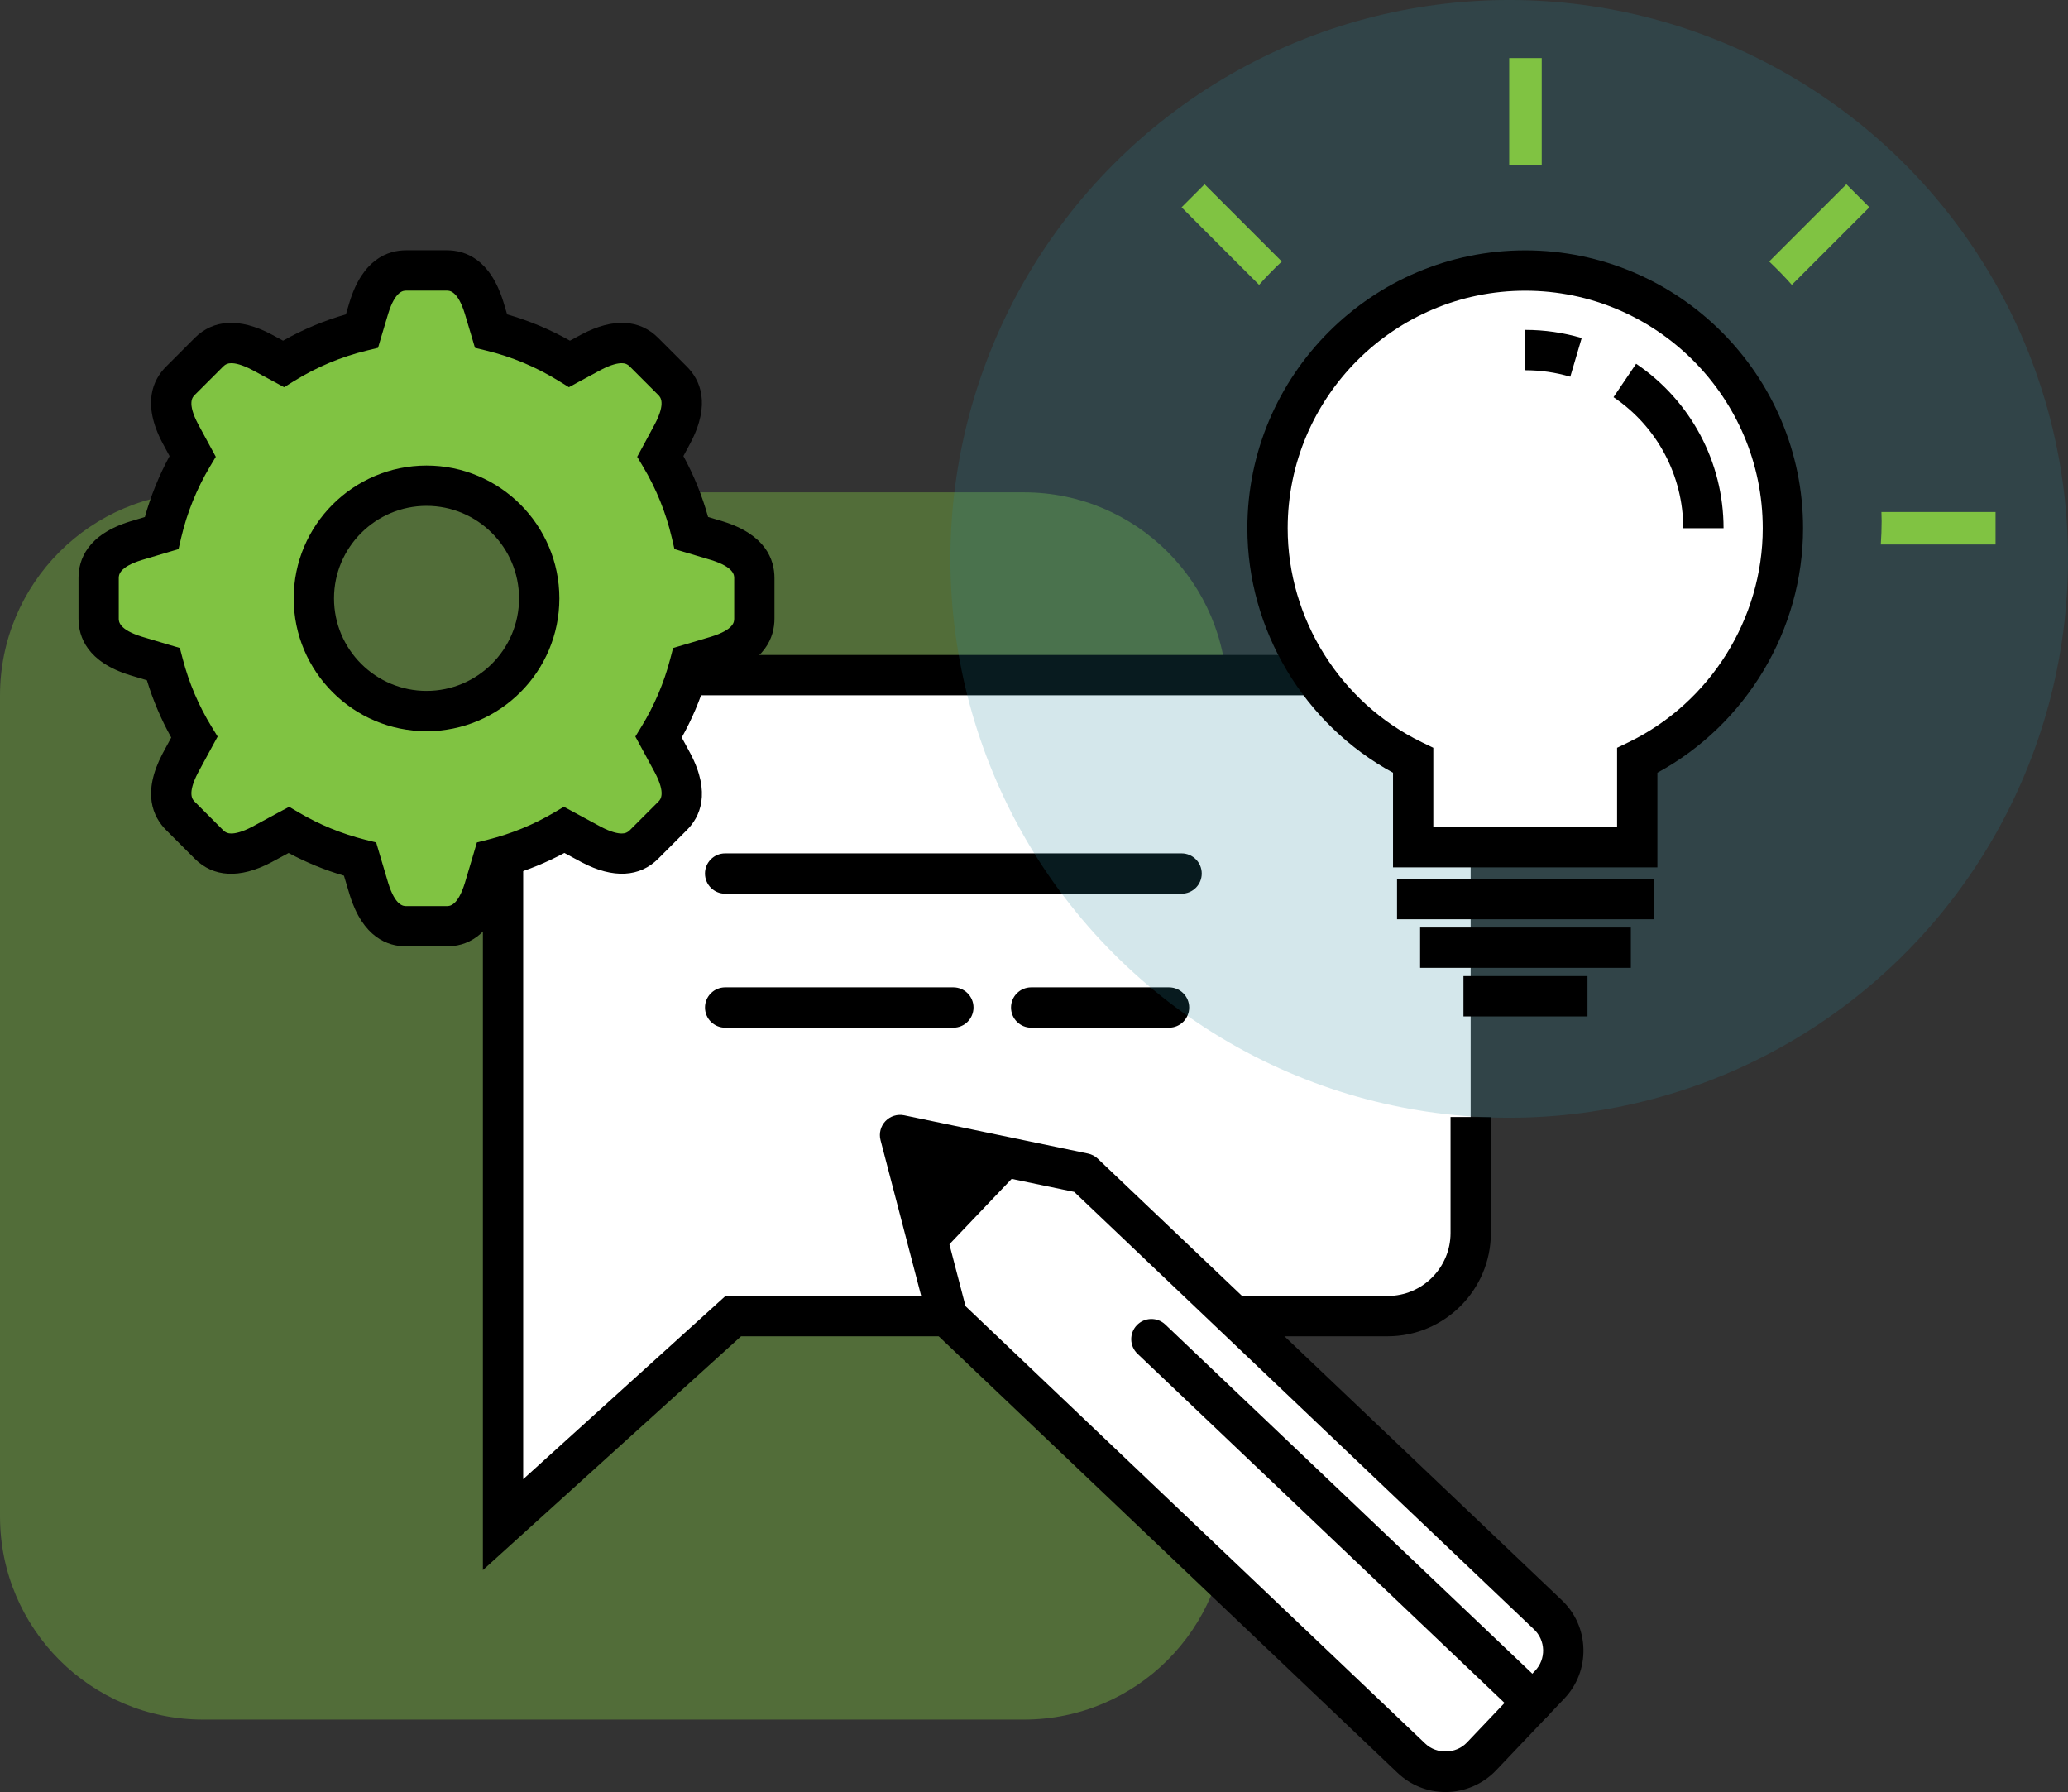 <?xml version="1.0" encoding="utf-8"?>
<!-- Generator: Adobe Illustrator 16.0.0, SVG Export Plug-In . SVG Version: 6.00 Build 0)  -->
<!DOCTYPE svg PUBLIC "-//W3C//DTD SVG 1.1//EN" "http://www.w3.org/Graphics/SVG/1.1/DTD/svg11.dtd">
<svg version="1.1" id="Layer_1" xmlns="http://www.w3.org/2000/svg" xmlns:xlink="http://www.w3.org/1999/xlink" x="0px" y="0px"
	 width="153.873px" height="133.318px" viewBox="0 0 153.873 133.318" enable-background="new 0 0 153.873 133.318"
	 xml:space="preserve">
<rect x="0" y="0" width="153.873" height="133.318" fill="#333333" stroke="none"/>
<g>
	<g opacity="0.4">
		<path fill="#80C342" d="M76.188,36.627H56.254H35.053H15.117C6.766,36.627,0,43.399,0,51.746v61.067
			c0,8.35,6.766,15.115,15.117,15.115h21.654h17.762h21.654c8.355,0,15.115-6.768,15.115-15.115V51.746
			C91.305,43.398,84.543,36.627,76.188,36.627z"/>
	</g>
	<g>
		<g>
			<path fill="#FFFFFF" d="M109.428,56.407c0-3.413-2.766-6.181-6.18-6.181H43.613c-3.414,0-6.184,2.768-6.184,6.181v35.322v21.693
				l17.129-15.512h48.689c3.414,0,6.18-2.77,6.18-6.184v-8.629"/>
			<path d="M35.93,116.807v-60.4c0-4.234,3.447-7.681,7.684-7.681h59.635c4.232,0,7.68,3.444,7.68,7.681h-3
				c0-2.58-2.098-4.681-4.68-4.681H43.613c-2.582,0-4.684,2.101-4.684,4.681v53.636l15.053-13.631h49.268
				c2.58,0,4.68-2.102,4.68-4.684V83.1h3v8.629c0,4.234-3.445,7.684-7.68,7.684H55.141L35.93,116.807z"/>
		</g>
		<g>
			<path d="M87.918,66.486H53.955c-0.83,0-1.5-0.672-1.5-1.5s0.67-1.5,1.5-1.5h33.963c0.828,0,1.5,0.672,1.5,1.5
				S88.746,66.486,87.918,66.486z"/>
		</g>
		<g>
			<path d="M70.936,76.454h-16.98c-0.828,0-1.5-0.674-1.5-1.5c0-0.828,0.672-1.5,1.5-1.5h16.98c0.828,0,1.5,0.672,1.5,1.5
				S71.764,76.454,70.936,76.454z"/>
		</g>
		<g>
			<path d="M86.984,76.454H76.727c-0.828,0-1.5-0.674-1.5-1.5c0-0.828,0.672-1.5,1.5-1.5h10.256c0.83,0,1.5,0.672,1.5,1.5
				C88.484,75.782,87.811,76.454,86.984,76.454z"/>
		</g>
	</g>
	<g opacity="0.2">
		<circle fill="#26899D" cx="112.295" cy="41.577" r="41.578"/>
	</g>
	<g>
		<path fill="#80C342" d="M53.35,40.231c-0.268-0.082-0.947-0.285-1.902-0.566c-0.479-2.042-1.266-3.959-2.311-5.712
			c0.459-0.845,0.787-1.446,0.914-1.688c0.715-1.356,1.084-2.845,0-3.929l-1.963-1.964l1.793,1.796l-1.963-1.964
			c-1.084-1.084-2.57-0.717-3.928,0c-0.234,0.124-0.811,0.436-1.611,0.87c-1.783-1.104-3.748-1.938-5.842-2.446
			c-0.254-0.858-0.439-1.475-0.516-1.726c-0.453-1.466-1.242-2.776-2.775-2.776h-0.24h-2.539h-0.238
			c-1.531,0-2.322,1.313-2.775,2.776c-0.076,0.251-0.26,0.865-0.516,1.726c-2.094,0.511-4.059,1.344-5.842,2.446
			c-0.801-0.437-1.377-0.747-1.611-0.87c-1.357-0.717-2.844-1.084-3.928,0l-1.963,1.964l1.795-1.796l-1.963,1.964
			c-1.084,1.084-0.717,2.57,0,3.929c0.127,0.241,0.455,0.845,0.912,1.688c-1.043,1.752-1.832,3.67-2.311,5.712
			c-0.953,0.281-1.637,0.484-1.902,0.566c-1.465,0.453-2.777,1.245-2.777,2.777v0.238v2.539v0.236c0,1.533,1.313,2.323,2.777,2.776
			c0.277,0.088,1.006,0.304,2.029,0.604c0.506,1.943,1.289,3.77,2.313,5.438c-0.527,0.97-0.902,1.661-1.041,1.926
			c-0.715,1.357-1.084,2.845,0,3.929l1.963,1.963l-1.795-1.794l1.963,1.964c1.084,1.083,2.572,0.715,3.928,0
			c0.271-0.146,0.994-0.536,2.004-1.086c1.637,0.965,3.418,1.699,5.309,2.176c0.33,1.114,0.566,1.915,0.658,2.21
			c0.453,1.467,1.244,2.778,2.775,2.778h0.238h2.539h0.238c1.533,0,2.322-1.314,2.775-2.778c0.094-0.295,0.328-1.096,0.658-2.21
			c1.891-0.477,3.672-1.211,5.309-2.176c1.01,0.55,1.73,0.94,2.004,1.086c1.355,0.715,2.844,1.083,3.928,0l1.963-1.964l-1.795,1.794
			l1.963-1.963c1.084-1.084,0.717-2.569,0-3.929c-0.139-0.265-0.514-0.956-1.041-1.926c1.023-1.67,1.805-3.494,2.313-5.438
			c1.023-0.302,1.75-0.519,2.029-0.604c1.467-0.453,2.777-1.243,2.777-2.776v-0.236v-2.539v-0.238
			C56.129,41.477,54.818,40.685,53.35,40.231z M31.738,52.899c-4.629,0-8.385-3.753-8.385-8.383c0-4.629,3.756-8.383,8.385-8.383
			s8.383,3.754,8.383,8.383C40.121,49.147,36.367,52.899,31.738,52.899z"/>
		<path d="M33.246,70.407h-3.018c-1.379,0-3.229-0.664-4.209-3.834c-0.066-0.221-0.219-0.723-0.426-1.427
			c-1.432-0.421-2.811-0.985-4.119-1.688c-0.633,0.343-1.084,0.587-1.285,0.693c-2.365,1.247-4.324,1.104-5.693-0.263l-1.963-1.963
			v-0.001l-0.17-0.169c-0.977-0.976-1.813-2.753-0.268-5.688c0.104-0.192,0.328-0.611,0.646-1.198
			c-0.754-1.353-1.359-2.778-1.811-4.262c-0.615-0.184-1.055-0.313-1.258-0.377c-3.166-0.979-3.83-2.83-3.83-4.209v-3.016
			c0-1.38,0.664-3.23,3.834-4.211c0.189-0.06,0.572-0.173,1.105-0.331c0.438-1.572,1.053-3.092,1.836-4.532
			c-0.254-0.469-0.438-0.807-0.525-0.974c-1.547-2.933-0.709-4.711,0.27-5.688l2.131-2.132c1.367-1.367,3.334-1.509,5.688-0.268
			c0.154,0.081,0.459,0.245,0.881,0.475c1.479-0.834,3.045-1.489,4.676-1.957c0.131-0.444,0.229-0.767,0.277-0.932
			c0.98-3.172,2.832-3.837,4.211-3.837h3.018c1.379,0,3.229,0.665,4.209,3.834c0.051,0.167,0.146,0.488,0.281,0.936
			c1.629,0.467,3.195,1.122,4.674,1.957c0.42-0.229,0.723-0.392,0.877-0.474c2.357-1.245,4.324-1.104,5.689,0.266l0.17,0.169v-0.001
			v0.001l1.961,1.963c0.979,0.977,1.814,2.754,0.268,5.688c-0.086,0.166-0.271,0.503-0.523,0.973c0.785,1.442,1.4,2.961,1.836,4.531
			c0.533,0.158,0.916,0.271,1.104,0.329c3.172,0.98,3.836,2.832,3.836,4.213v3.016c0,1.379-0.664,3.229-3.832,4.21
			c-0.203,0.063-0.641,0.193-1.256,0.376c-0.449,1.482-1.057,2.91-1.811,4.262c0.318,0.586,0.543,1.004,0.646,1.195
			c1.547,2.938,0.709,4.717-0.266,5.69l-2.133,2.133c-1.367,1.366-3.336,1.505-5.688,0.267c-0.209-0.109-0.66-0.354-1.293-0.697
			c-1.309,0.7-2.688,1.268-4.117,1.688c-0.209,0.704-0.357,1.206-0.426,1.427C36.475,69.743,34.625,70.407,33.246,70.407z
			 M21.516,60.022l0.732,0.433c1.525,0.897,3.18,1.575,4.912,2.012l0.83,0.209l0.242,0.821c0.326,1.104,0.563,1.897,0.652,2.19
			c0.531,1.722,1.145,1.722,1.344,1.722h3.018c0.201,0,0.811,0,1.344-1.722c0.082-0.269,0.287-0.955,0.57-1.918l0.324-1.096
			l0.828-0.209c1.734-0.437,3.389-1.112,4.912-2.012l0.732-0.433l0.748,0.405c1.004,0.547,1.723,0.937,1.992,1.079
			c0.791,0.416,1.283,0.504,1.561,0.504c0.254,0,0.428-0.068,0.602-0.241l2.131-2.131c0.143-0.144,0.574-0.574-0.268-2.17
			c-0.137-0.259-0.51-0.944-1.033-1.905l-0.414-0.763l0.451-0.738c0.957-1.563,1.68-3.256,2.143-5.034l0.215-0.819l0.813-0.239
			c1.014-0.299,1.73-0.513,2.01-0.599c1.723-0.533,1.723-1.123,1.723-1.346v-3.016c0-0.2,0-0.813-1.721-1.346
			c-0.264-0.08-0.939-0.281-1.889-0.563l-0.836-0.247L49.986,40c-0.434-1.854-1.152-3.631-2.139-5.285l-0.436-0.732l0.408-0.75
			c0.453-0.835,0.775-1.433,0.9-1.671c0.842-1.596,0.41-2.025,0.27-2.169l-0.17-0.169v0.001v-0.001l-1.961-1.963
			c-0.174-0.173-0.348-0.242-0.602-0.242c-0.273,0-0.77,0.088-1.566,0.509c-0.229,0.121-0.801,0.43-1.594,0.861l-0.766,0.417
			l-0.742-0.459c-1.676-1.038-3.494-1.801-5.408-2.267l-0.84-0.204l-0.244-0.829c-0.252-0.852-0.434-1.459-0.51-1.708
			c-0.531-1.718-1.143-1.718-1.342-1.718h-3.018c-0.199,0-0.813,0-1.344,1.721c-0.076,0.246-0.258,0.854-0.51,1.706l-0.244,0.828
			l-0.84,0.204c-1.914,0.466-3.732,1.229-5.406,2.267l-0.742,0.459l-0.766-0.417c-0.791-0.433-1.359-0.739-1.592-0.86
			c-0.799-0.422-1.295-0.51-1.57-0.51c-0.254,0-0.428,0.069-0.6,0.242l-2.133,2.132c-0.143,0.144-0.574,0.574,0.266,2.167
			c0.127,0.24,0.451,0.838,0.906,1.673l0.406,0.75l-0.438,0.733c-0.982,1.649-1.703,3.429-2.137,5.285l-0.199,0.851l-0.836,0.247
			c-0.949,0.279-1.625,0.48-1.893,0.563c-1.717,0.529-1.717,1.144-1.717,1.344v3.016c0,0.2,0,0.813,1.723,1.346
			c0.277,0.087,0.998,0.3,2.01,0.599l0.813,0.239l0.215,0.82c0.463,1.775,1.184,3.471,2.143,5.033l0.453,0.738l-0.416,0.763
			c-0.523,0.96-0.896,1.646-1.033,1.906c-0.838,1.595-0.408,2.026-0.266,2.168l1.963,1.964l0,0l0.168,0.168
			c0.172,0.173,0.346,0.241,0.602,0.241c0.275,0,0.771-0.088,1.566-0.508c0.262-0.141,0.98-0.528,1.984-1.075L21.516,60.022z
			 M31.738,54.399c-5.449,0-9.885-4.435-9.885-9.883c0-5.449,4.436-9.883,9.885-9.883c5.447,0,9.883,4.434,9.883,9.883
			C41.621,49.964,37.186,54.399,31.738,54.399z M31.738,37.634c-3.795,0-6.885,3.088-6.885,6.883s3.088,6.883,6.885,6.883
			c3.795,0,6.883-3.088,6.883-6.883S35.533,37.634,31.738,37.634z"/>
	</g>
	<g>
		<g>
			<g>
				<path fill="#80C342" d="M113.504,12.273c0.408,0,0.811,0.014,1.211,0.03V4.321h-2.42v7.98
					C112.695,12.284,113.098,12.273,113.504,12.273z"/>
			</g>
			<g>
				<path fill="#80C342" d="M95.373,19.454l-5.744-5.744l-1.711,1.712l5.768,5.769C94.219,20.586,94.785,20.007,95.373,19.454z"/>
			</g>
			<g>
				<path fill="#80C342" d="M133.324,21.191l5.77-5.771l-1.711-1.711l-5.744,5.744C132.223,20.008,132.789,20.586,133.324,21.191z"
					/>
			</g>
			<g>
				<path fill="#80C342" d="M139.99,38.089c0.004,0.229,0.016,0.453,0.016,0.685c0,0.584-0.025,1.162-0.063,1.735h8.539v-2.42
					H139.99z"/>
			</g>
		</g>
		<g>
			<path fill="#FFFFFF" d="M132.66,39.299c0-10.59-8.584-19.174-19.172-19.174c-10.594,0-19.176,8.584-19.176,19.174
				c0,7.604,4.424,14.169,10.838,17.271v6.458h16.672v-6.457C128.234,53.468,132.66,46.902,132.66,39.299z"/>
			<path d="M123.322,64.528H103.65v-7.042c-6.613-3.589-10.838-10.625-10.838-18.188c0-11.398,9.275-20.674,20.676-20.674
				c11.396,0,20.672,9.273,20.672,20.674c0,7.561-4.225,14.598-10.838,18.188V64.528z M106.648,61.528h13.674v-5.896l0.848-0.409
				c6.068-2.938,9.99-9.187,9.99-15.922c0-9.744-7.93-17.674-17.672-17.674c-9.746,0-17.676,7.93-17.676,17.674
				c0,6.736,3.924,12.985,9.99,15.921l0.846,0.409V61.528z"/>
		</g>
		<g>
			<path fill="#FFFFFF" d="M120.896,28.305c3.527,2.383,5.848,6.419,5.848,10.994"/>
			<path d="M128.244,39.299h-3c0-3.912-1.938-7.56-5.188-9.752l1.682-2.485C125.811,29.814,128.244,34.389,128.244,39.299z"/>
		</g>
		<g>
			<path fill="#FFFFFF" d="M113.488,26.04c1.313,0,2.58,0.19,3.775,0.546"/>
			<path d="M116.84,28.025c-1.086-0.32-2.213-0.483-3.352-0.483v-3c1.428,0,2.842,0.204,4.201,0.606L116.84,28.025z"/>
		</g>
		<g>
			<rect x="103.949" y="65.388" width="19.107" height="3"/>
		</g>
		<g>
			<rect x="105.666" y="69.003" width="15.68" height="3"/>
		</g>
		<g>
			<rect x="108.891" y="72.616" width="9.229" height="3"/>
		</g>
	</g>
	<g>
		<g>
			<g>
				<path fill="#FFFFFF" d="M80.652,87.288l34.52,32.842c1.475,1.398,1.533,3.732,0.131,5.205l-5.076,5.34
					c-1.4,1.475-3.732,1.533-5.209,0.131l-34.52-32.842L66.969,84.44L80.652,87.288z"/>
				<path d="M107.557,133.319c-1.334,0-2.604-0.508-3.57-1.428L69.465,99.05c-0.203-0.191-0.346-0.438-0.418-0.707l-3.529-13.523
					c-0.131-0.504,0.008-1.037,0.365-1.414c0.357-0.375,0.883-0.537,1.393-0.434l13.684,2.848c0.271,0.059,0.525,0.189,0.727,0.383
					l34.523,32.842c1.002,0.951,1.574,2.238,1.607,3.625c0.035,1.387-0.473,2.699-1.428,3.701l-5.074,5.338
					C110.34,132.731,108.971,133.319,107.557,133.319z M71.842,97.173l34.211,32.545c0.846,0.809,2.285,0.77,3.088-0.076l5.076-5.34
					c0.402-0.424,0.615-0.977,0.602-1.559c-0.016-0.584-0.256-1.125-0.678-1.525L79.928,88.671l-10.896-2.27L71.842,97.173z"/>
			</g>
		</g>
		<g>
			<path d="M114.068,128.137c-0.371,0-0.742-0.139-1.033-0.414l-28.396-27.01c-0.602-0.57-0.625-1.521-0.053-2.121
				s1.52-0.623,2.121-0.053l28.395,27.01c0.602,0.57,0.625,1.521,0.055,2.121C114.861,127.981,114.465,128.137,114.068,128.137z"/>
		</g>
		<g>
			<polygon points="69.867,93.38 76.182,86.749 66.969,84.44 			"/>
		</g>
	</g>
</g>
</svg>
